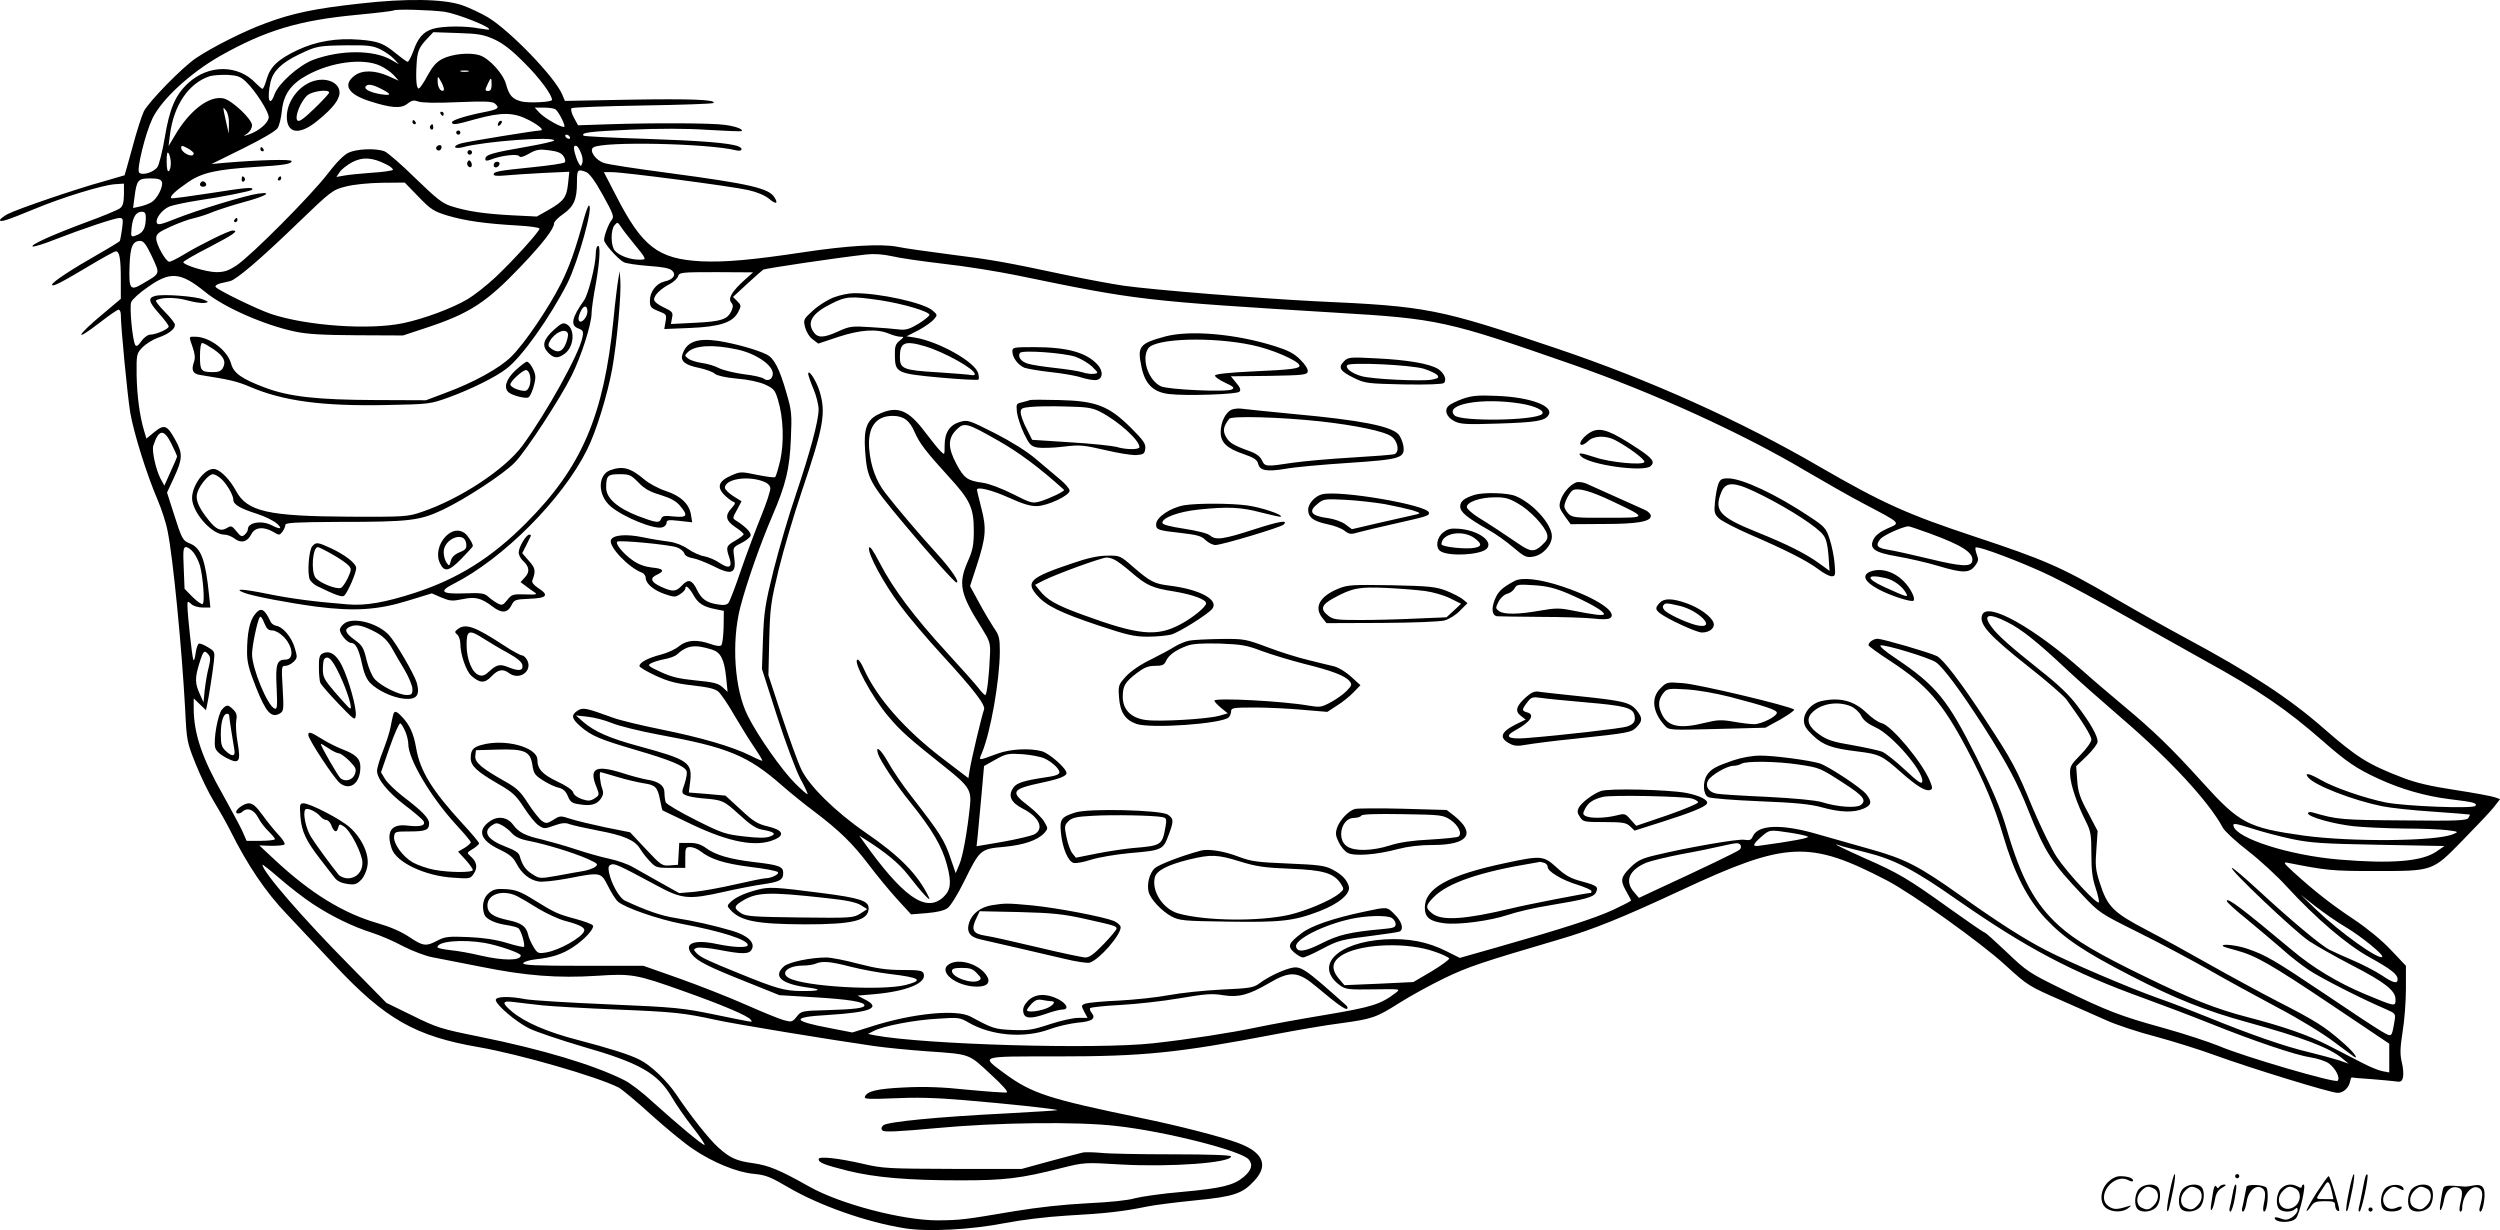<svg version="1.0" xmlns="http://www.w3.org/2000/svg"
  viewBox="0 0 1200.159 590.518"
 preserveAspectRatio="xMidYMid meet">
<g transform="translate(-1,591.647) scale(0.1,-0.1)"
fill="#000000" stroke="none">
<path d="M1735 5899 c-211 -23 -322 -46 -450 -94 -104 -38 -256 -115 -335
-168 -65 -44 -224 -207 -249 -254 -11 -23 -36 -101 -55 -173 -20 -73 -37 -133
-38 -135 -2 -1 -48 -14 -103 -30 -128 -35 -409 -131 -458 -156 -20 -11 -37
-24 -37 -29 0 -12 34 -1 165 53 134 56 324 114 385 119 l45 3 0 -52 c-1 -41
-5 -56 -20 -67 -11 -8 -83 -38 -160 -66 -167 -62 -274 -111 -258 -117 6 -2 53
12 105 33 134 52 289 104 311 104 18 0 19 -5 13 -52 -4 -28 -9 -55 -11 -59 -3
-3 -46 -30 -97 -59 -132 -75 -228 -138 -228 -150 0 -13 41 8 185 94 60 36 115
66 121 66 18 0 24 -36 24 -137 l0 -91 -77 -65 c-139 -115 -154 -150 -21 -47
42 33 82 60 87 60 6 0 11 -11 11 -24 0 -60 32 -389 45 -469 17 -99 79 -298
132 -421 19 -45 41 -112 48 -151 26 -128 68 -561 84 -855 7 -150 9 -158 50
-260 23 -58 63 -141 90 -185 27 -44 61 -105 76 -135 82 -165 171 -297 270
-400 55 -58 161 -171 235 -250 240 -256 385 -338 685 -390 198 -34 575 -143
676 -195 16 -9 86 -67 156 -131 70 -63 160 -137 199 -163 96 -65 213 -113 294
-120 56 -5 80 -15 165 -65 149 -87 375 -167 558 -196 110 -18 319 -7 482 25
78 15 198 30 300 36 183 10 270 20 380 43 39 8 144 21 234 30 185 18 227 32
285 97 66 72 39 134 -79 178 -79 30 -285 83 -470 121 -444 92 -521 117 -652
213 -116 86 -128 82 255 82 413 0 577 17 1037 105 110 21 254 46 320 54 154
21 171 27 285 99 52 33 149 86 215 118 112 54 181 77 545 184 165 48 306 105
589 237 508 237 616 242 991 47 120 -63 447 -296 565 -404 112 -102 111 -101
275 -173 74 -33 171 -76 215 -95 44 -20 149 -55 234 -77 85 -23 213 -63 286
-90 168 -61 554 -180 587 -180 28 0 54 24 60 55 2 11 5 19 8 19 3 -1 46 -5 95
-8 50 -4 102 -9 117 -11 23 -4 29 0 34 20 3 14 1 46 -6 73 -9 39 -8 67 4 145
9 53 16 146 16 207 l0 110 -72 76 c-44 47 -114 104 -178 147 -106 70 -190 136
-290 227 -45 41 -51 49 -30 45 189 -37 212 -40 415 -40 288 0 280 -3 426 146
64 65 131 136 149 158 l32 41 -25 9 c-13 5 -99 21 -190 35 -120 18 -191 35
-255 60 -164 63 -218 97 -377 236 -167 146 -352 267 -665 435 -80 43 -230 127
-335 188 -262 153 -337 185 -677 298 -323 107 -440 160 -743 335 -378 220
-815 417 -1263 568 -568 192 -620 202 -1152 226 -263 13 -788 55 -926 75 -56
8 -178 31 -270 50 -296 63 -362 75 -563 100 -108 14 -222 30 -254 37 -78 15
-242 5 -447 -26 -252 -38 -380 -49 -493 -44 -208 11 -284 69 -411 318 l-57
110 39 0 c57 0 576 -68 654 -86 41 -9 81 -26 99 -41 34 -29 47 -26 27 6 -27
44 -119 65 -508 117 -151 20 -291 41 -310 48 -41 13 -74 61 -51 75 48 30 550
19 684 -14 29 -8 38 9 11 19 -41 16 -175 27 -445 36 -161 5 -294 12 -297 15
-15 15 27 20 224 29 138 6 270 6 372 -1 86 -5 159 -8 162 -6 10 9 -28 23 -80
30 -64 9 -339 10 -555 3 l-150 -5 -20 37 c-11 20 -16 40 -11 45 4 4 158 10
341 13 183 3 336 8 340 12 16 16 -109 21 -401 16 l-312 -6 -13 31 c-35 83
-248 304 -356 370 -32 19 -87 45 -123 58 -89 31 -268 34 -495 8z m409 -39 c60
-9 225 -74 214 -85 -1 -2 -23 1 -48 5 -65 13 -176 12 -222 -2 -46 -14 -72 -43
-95 -110 -10 -26 -21 -48 -26 -48 -5 0 -29 18 -55 39 -59 49 -86 60 -176 67
-110 9 -209 -8 -298 -50 -93 -44 -131 -80 -148 -140 -7 -25 -16 -46 -20 -46
-3 0 -17 12 -31 26 -85 91 -227 92 -325 2 -62 -57 -90 -122 -113 -262 -11 -65
-27 -129 -35 -141 -17 -25 -72 -43 -88 -27 -13 13 28 183 63 258 43 92 182
220 326 302 218 123 379 171 654 197 96 9 176 19 178 21 8 8 177 3 245 -6z
m240 -133 c43 -20 84 -52 147 -116 71 -71 129 -150 129 -174 0 -11 -109 -16
-145 -8 -45 11 -61 29 -76 84 -13 49 -80 123 -126 138 -47 15 -131 7 -179 -17
-29 -15 -47 -36 -71 -79 -17 -33 -36 -61 -42 -63 -11 -4 -16 39 -11 118 3 58
11 79 49 119 l31 33 118 -4 c101 -3 125 -8 176 -31z m-549 -47 c23 -11 53 -32
66 -46 l24 -26 -35 20 c-85 50 -245 50 -377 1 -68 -26 -166 -113 -185 -165
-24 -67 -38 -23 -19 60 13 52 53 91 136 131 85 41 92 42 234 44 96 1 121 -2
156 -19z m0 -79 c22 -10 51 -30 65 -45 l24 -27 -49 22 c-66 29 -125 30 -162 3
-59 -44 -33 -90 71 -123 102 -33 151 -37 181 -13 22 17 31 19 53 11 17 -6 86
-8 189 -3 125 5 166 4 178 -6 25 -21 18 -28 -42 -40 -93 -18 -163 -40 -163
-50 0 -15 16 -13 115 15 125 34 182 33 256 -6 52 -28 74 -49 51 -49 -21 0
-341 -52 -375 -61 -21 -5 -35 -14 -32 -19 3 -5 19 -5 38 0 102 28 437 53 437
32 0 -4 -62 -18 -137 -31 -156 -27 -193 -37 -193 -57 0 -11 6 -11 28 -3 48 19
126 28 134 16 5 -8 20 -4 48 12 35 20 50 22 96 16 39 -5 58 -12 69 -28 8 -12
11 -25 6 -30 -5 -5 -73 -15 -152 -23 -167 -17 -189 -21 -189 -35 0 -7 19 -8
53 -5 28 3 110 8 181 12 l129 6 -6 -57 c-7 -66 -20 -84 -95 -127 l-55 -31
-121 6 c-131 7 -213 19 -291 44 -41 13 -71 37 -171 134 -66 65 -133 123 -148
129 -42 16 -134 12 -174 -7 -22 -11 -59 -48 -100 -102 -78 -102 -367 -393
-437 -439 -38 -25 -59 -32 -96 -32 -47 0 -159 34 -159 48 0 4 56 37 125 72
117 61 144 80 112 80 -18 0 -158 -69 -232 -114 -33 -20 -65 -36 -72 -36 -17 0
-63 82 -63 112 0 21 10 30 68 56 37 17 88 36 113 41 25 6 66 19 91 30 25 10
90 31 144 46 109 29 148 52 74 42 -59 -8 -293 -79 -398 -121 -67 -27 -85 -31
-89 -20 -8 21 25 64 60 79 18 7 79 20 137 29 115 17 251 44 259 51 14 15 -24
12 -194 -15 -104 -16 -191 -28 -193 -25 -9 8 21 36 81 77 67 46 137 61 322 73
135 8 175 14 175 28 0 10 -154 6 -320 -8 l-65 -6 152 75 c91 45 158 84 166 98
8 13 17 50 20 82 8 79 43 129 122 172 115 63 268 83 350 45z m423 -28 c-10 -2
-26 -2 -35 0 -10 3 -2 5 17 5 19 0 27 -2 18 -5z m-1067 -49 c45 -43 109 -143
109 -170 0 -26 -46 -66 -95 -83 -29 -10 -30 -10 -7 5 12 9 22 26 22 39 0 29
-96 120 -137 129 -68 15 -164 -58 -234 -179 l-30 -50 7 55 c18 142 90 248 192
281 15 4 53 7 85 6 47 -3 62 -8 88 -33z m947 -43 c-14 -5 -28 19 -27 49 0 23
1 23 19 -10 11 -21 14 -36 8 -39z m232 29 c0 -20 -5 -30 -15 -30 -18 0 -18 2
-3 35 15 32 18 32 18 -5z m-530 -20 c51 -26 51 -34 -1 -26 -50 8 -82 24 -74
37 9 14 32 11 75 -11z m-731 -169 l-1 -46 -9 40 c-21 95 -21 92 -4 71 9 -12
15 -38 14 -65z m1567 71 c13 -8 44 -66 44 -82 0 -15 -93 36 -121 66 l-22 24
44 0 c24 0 49 -4 55 -8z m69 -132 c3 -5 2 -10 -4 -10 -5 0 -13 5 -16 10 -3 6
-2 10 4 10 5 0 13 -4 16 -10z m-1805 -80 c0 -6 -5 -10 -11 -10 -20 0 -49 21
-49 36 0 13 4 13 30 -1 17 -9 30 -20 30 -25z m1860 0 c7 -16 9 -38 5 -47 -6
-17 -7 -17 -17 0 -15 27 -27 75 -21 81 9 9 20 -2 33 -34z m-1970 -47 c0 -17
-4 -35 -10 -38 -6 -4 -10 14 -10 47 0 38 3 49 10 38 5 -8 10 -29 10 -47z
m1033 -5 c21 -10 35 -22 33 -27 -3 -4 -50 -11 -104 -14 -55 -4 -114 -10 -133
-14 l-34 -6 16 24 c9 13 36 34 60 47 50 26 97 23 162 -10z m960 -37 c16 -6 43
-42 81 -111 50 -90 55 -104 43 -119 -15 -17 -37 -75 -37 -97 0 -17 66 -91 94
-106 11 -6 64 -14 118 -18 71 -5 103 -11 115 -23 21 -20 5 -43 -38 -52 -38 -9
-69 -49 -69 -91 0 -31 4 -36 41 -51 39 -15 40 -17 34 -51 l-6 -35 123 5 c144
6 206 26 232 77 15 29 15 32 -5 52 l-20 20 67 62 c37 34 72 65 78 69 11 6 346
56 496 73 36 4 78 1 120 -8 36 -9 148 -25 250 -37 102 -11 262 -37 355 -56
575 -119 601 -122 1535 -179 485 -29 525 -38 1125 -247 393 -137 821 -332
1125 -513 85 -50 211 -122 280 -158 180 -95 175 -90 112 -117 -34 -15 -58 -33
-67 -51 -24 -46 2 -65 115 -84 52 -9 141 -29 197 -46 117 -35 148 -34 175 2
16 21 17 30 8 53 -6 16 -8 31 -6 34 11 10 237 -76 366 -139 74 -36 234 -122
355 -191 121 -68 292 -164 380 -213 260 -143 394 -235 566 -386 113 -99 161
-132 265 -180 110 -51 225 -84 344 -99 115 -14 132 -18 124 -32 -10 -15 -337
-2 -430 16 -99 20 -248 71 -310 107 -58 33 -84 39 -63 13 31 -38 213 -109 355
-138 39 -8 149 -20 245 -26 96 -7 175 -13 176 -14 1 -1 -2 -8 -7 -16 -8 -13
-55 -15 -312 -12 -296 2 -318 4 -435 38 -14 4 -23 2 -23 -4 0 -17 121 -51 219
-62 47 -5 156 -10 241 -11 85 0 180 -4 210 -8 53 -7 54 -8 27 -19 -82 -35
-488 -38 -717 -7 -270 38 -308 58 -487 256 -150 166 -236 249 -383 371 -63 53
-149 126 -190 163 -236 209 -459 334 -484 270 -17 -44 30 -97 222 -249 87 -68
168 -139 182 -157 75 -103 120 -175 120 -193 0 -11 -23 -44 -52 -73 -48 -49
-52 -56 -50 -97 2 -47 33 -139 76 -224 23 -46 26 -63 26 -155 0 -78 5 -118 20
-162 11 -33 18 -64 16 -70 -6 -15 -150 139 -202 217 -25 37 -76 143 -115 234
-79 192 -98 227 -227 424 -114 175 -204 293 -234 307 -34 17 -261 83 -284 83
-20 0 -44 -17 -44 -31 0 -4 46 -38 102 -74 180 -118 251 -199 371 -425 82
-154 133 -277 173 -413 53 -181 117 -307 204 -400 89 -95 184 -159 410 -275
210 -109 362 -169 559 -223 265 -73 394 -122 456 -174 l30 -25 -45 16 c-25 8
-91 26 -148 40 -111 26 -281 85 -487 169 -71 29 -177 70 -235 90 -136 48 -431
174 -540 231 -103 53 -231 135 -405 259 -204 145 -268 178 -440 226 -82 23
-195 55 -250 71 -171 50 -285 46 -310 -10 -8 -18 -15 -21 -40 -17 -29 6 -274
-37 -428 -74 -64 -15 -86 -26 -117 -56 -49 -48 -53 -64 -24 -115 13 -23 24
-44 24 -47 0 -2 -38 -22 -85 -44 -89 -41 -248 -92 -554 -179 l-183 -52 -62 31
c-93 47 -183 64 -297 58 -231 -14 -342 -128 -216 -221 26 -19 41 -21 160 -19
132 2 132 2 107 -17 -72 -55 -114 -68 -334 -105 -121 -20 -269 -47 -330 -60
-128 -27 -329 -58 -501 -77 -278 -30 -1095 -6 -1334 38 l-34 7 27 14 c45 24
195 53 307 59 101 7 107 6 150 -19 109 -63 267 -76 386 -32 37 14 99 28 136
32 72 6 90 20 67 48 -7 9 -10 19 -6 22 4 4 68 11 144 15 75 4 203 18 284 32
123 21 157 24 209 15 74 -12 123 1 218 56 107 63 141 60 234 -18 95 -80 137
-110 144 -103 4 3 2 10 -3 15 -207 185 -220 193 -272 179 -46 -13 -107 -43
-147 -73 -27 -20 -47 -23 -180 -29 -82 -4 -197 -16 -255 -27 -58 -11 -166 -22
-240 -26 -74 -3 -145 -10 -158 -14 -22 -8 -22 -10 -7 -39 l16 -30 -46 0 c-24
0 -86 -14 -137 -31 -82 -27 -103 -30 -179 -27 -85 4 -93 7 -199 64 -69 37
-279 16 -476 -47 l-92 -29 -108 21 c-185 35 -187 53 -9 63 206 13 257 34 178
74 l-36 19 82 7 c156 14 252 54 235 99 -5 14 -21 17 -103 17 -74 0 -122 7
-211 30 -63 17 -132 30 -153 30 -75 0 -181 -22 -204 -43 -54 -49 -12 -84 120
-102 70 -9 51 -17 -38 -16 -80 1 -119 12 -300 86 -144 58 -184 77 -201 96 -16
17 -15 19 1 25 10 4 57 0 105 -9 114 -22 147 -22 159 2 18 32 -20 68 -97 90
-86 25 -177 46 -272 61 -65 10 -139 36 -240 83 -27 13 -65 81 -76 134 -5 25
-3 34 10 39 17 6 34 -1 216 -99 125 -68 155 -70 325 -32 61 14 144 30 185 36
84 12 100 21 100 55 0 31 -20 38 -140 52 -117 14 -185 34 -230 67 -25 18 -46
25 -81 25 l-48 0 -3 -53 -3 -52 -39 -3 c-37 -3 -42 0 -115 78 l-76 81 -120 24
c-66 14 -141 32 -168 41 -45 15 -49 15 -80 -5 -31 -19 -35 -19 -56 -5 -12 9
-42 47 -66 84 -36 57 -55 74 -108 104 -114 64 -149 93 -145 124 l3 27 102 3
c132 4 159 -8 169 -74 6 -41 12 -49 51 -74 25 -16 59 -32 75 -35 21 -5 34 -16
44 -40 12 -29 20 -35 58 -40 54 -9 82 0 102 29 11 18 12 30 4 50 -9 26 -14 76
-7 76 2 0 39 -11 83 -24 43 -13 100 -26 126 -30 55 -8 65 -19 77 -80 5 -26 10
-48 12 -50 2 -1 67 -32 144 -69 178 -84 305 -108 391 -72 54 22 43 47 -29 64
-50 12 -70 24 -131 81 l-73 67 -88 8 -88 7 6 49 c12 96 -6 108 -248 174 -140
38 -210 69 -265 116 l-35 31 55 -6 c30 -3 82 -16 116 -30 33 -14 134 -39 225
-56 334 -61 429 -100 594 -245 39 -34 108 -90 155 -125 120 -91 183 -152 261
-255 37 -49 98 -123 135 -164 l68 -74 75 6 c49 4 83 12 100 24 15 11 49 66 81
131 74 150 77 153 189 163 97 9 163 32 195 67 18 21 18 22 -1 54 -10 18 -45
52 -76 76 -89 68 -82 80 68 112 81 17 115 31 115 45 0 23 -81 94 -118 105 -59
16 -152 11 -212 -11 -98 -36 -92 -36 -76 3 42 100 85 347 86 486 0 64 -3 79
-29 115 -15 23 -48 78 -71 121 l-43 79 32 98 c44 135 48 178 22 277 -11 45
-21 84 -21 87 0 17 72 -1 152 -37 68 -31 105 -42 137 -41 53 2 156 51 156 74
0 9 -21 34 -47 55 -26 22 -77 65 -115 97 -42 36 -117 83 -197 124 -125 63
-130 65 -168 54 -49 -15 -73 -51 -73 -113 0 -47 0 -47 -20 -27 -11 10 -42 50
-70 86 -83 112 -135 133 -223 93 -60 -27 -76 -69 -69 -175 10 -137 18 -151
190 -357 118 -141 240 -278 249 -278 17 0 -24 61 -89 133 -80 87 -204 233
-252 296 -45 57 -71 130 -78 211 -9 104 31 160 112 160 53 0 82 -22 106 -78
23 -53 56 -96 162 -212 104 -113 122 -151 122 -260 0 -71 -5 -95 -29 -149 -47
-108 -37 -155 68 -321 36 -58 41 -71 39 -120 -4 -104 -15 -200 -23 -200 -4 0
-19 15 -33 34 -14 18 -83 96 -153 172 -155 169 -257 305 -320 427 -33 63 -49
86 -52 73 -6 -29 70 -170 151 -278 39 -53 129 -159 199 -235 153 -167 211
-242 202 -263 -9 -22 -63 -248 -69 -292 l-6 -37 -122 93 c-184 140 -318 293
-381 434 -10 23 -23 42 -28 42 -29 0 69 -182 147 -273 60 -71 97 -104 277
-247 108 -86 122 -107 115 -178 -13 -127 -35 -249 -52 -287 l-17 -40 -23 67
c-31 93 -51 123 -192 305 -40 51 -88 122 -108 158 -36 64 -63 87 -50 43 10
-32 88 -151 155 -233 104 -129 153 -212 176 -300 23 -85 19 -122 -18 -156 -84
-76 -193 1 -388 275 l-15 21 30 -19 c95 -60 161 -114 203 -168 69 -89 117
-140 101 -108 -53 109 -138 196 -304 310 -144 99 -273 226 -309 305 -16 33
-57 148 -93 255 l-64 195 4 170 c4 157 8 183 46 340 23 94 73 262 111 375 104
308 116 374 85 477 -15 50 -54 111 -55 85 0 -7 11 -39 25 -72 14 -33 25 -77
25 -99 0 -54 -40 -203 -110 -411 -33 -96 -80 -258 -106 -360 -41 -165 -46
-200 -51 -330 l-5 -145 72 -225 c40 -125 90 -258 111 -299 22 -40 38 -75 36
-77 -2 -2 -29 21 -60 52 -63 63 -178 226 -227 324 -64 127 -79 353 -36 521 31
119 96 304 154 439 65 151 83 225 89 371 5 116 4 133 -21 218 -33 116 -59 167
-94 185 -45 23 -152 53 -234 66 -102 15 -153 -5 -172 -66 -10 -32 15 -51 82
-64 31 -7 65 -19 74 -28 12 -9 50 -18 105 -23 54 -4 107 -16 135 -28 43 -20
49 -27 63 -74 26 -85 30 -203 11 -290 -10 -42 -21 -79 -25 -81 -4 -3 -43 2
-87 11 -77 16 -80 16 -125 -4 -59 -26 -69 -55 -31 -93 15 -15 34 -29 42 -32
12 -4 11 -10 -7 -30 -34 -36 -29 -61 17 -92 22 -14 40 -30 40 -34 0 -5 -18
-18 -40 -31 -43 -24 -46 -31 -29 -80 17 -48 0 -58 -46 -27 -20 14 -53 28 -74
32 -20 3 -55 19 -78 35 -26 18 -60 31 -90 35 -26 3 -83 12 -125 21 -82 17
-145 12 -155 -13 -12 -31 86 -134 150 -157 9 -4 17 -15 17 -25 0 -27 39 -60
93 -78 44 -15 49 -15 72 0 14 9 25 21 25 26 0 21 17 8 38 -28 23 -42 47 -58
107 -70 l40 -8 -1 -78 c-1 -43 -6 -82 -11 -87 -6 -6 -25 -4 -52 6 -66 23 -114
19 -150 -10 -16 -14 -56 -33 -88 -41 -62 -16 -103 -38 -103 -55 0 -6 35 -26
77 -46 61 -28 99 -38 179 -47 76 -9 108 -16 124 -31 12 -11 47 -62 77 -115 31
-52 73 -121 95 -152 21 -31 38 -59 38 -63 0 -3 -26 8 -57 24 -86 43 -237 87
-430 126 -94 19 -198 44 -230 56 -132 48 -144 50 -170 34 -32 -21 -29 -38 12
-74 53 -47 95 -64 268 -115 165 -48 234 -77 243 -101 4 -8 -1 -35 -9 -60 -15
-42 -15 -46 3 -55 11 -6 47 -13 82 -16 98 -8 102 -10 177 -78 51 -47 80 -67
108 -72 61 -11 73 -21 40 -33 -20 -8 -56 -8 -124 0 -89 10 -106 15 -233 79
-76 38 -140 76 -144 85 -3 9 -6 30 -6 46 0 34 -26 54 -85 63 -22 4 -77 18
-122 33 -126 39 -157 20 -118 -72 13 -34 13 -36 -10 -51 -20 -13 -30 -14 -61
-4 -21 7 -39 20 -42 32 -3 12 -32 32 -77 53 -71 34 -95 60 -95 104 0 61 -158
103 -269 71 -40 -11 -51 -24 -51 -63 0 -37 29 -64 129 -122 73 -42 88 -56 127
-116 24 -37 55 -76 70 -85 25 -17 29 -17 74 -1 36 13 55 15 74 7 14 -5 76 -19
138 -31 123 -23 176 -46 201 -87 9 -15 29 -42 46 -59 28 -31 34 -33 100 -33
l71 0 0 50 c0 46 2 50 24 50 13 0 35 -9 49 -20 50 -39 114 -59 237 -75 68 -8
128 -19 134 -25 10 -10 -31 -30 -61 -30 -8 0 -72 -13 -142 -29 -69 -16 -158
-32 -198 -36 l-72 -6 -88 49 c-48 27 -108 61 -133 75 -25 15 -77 33 -115 41
-39 8 -112 29 -163 46 -51 17 -123 37 -159 46 -83 19 -112 34 -141 73 -26 35
-72 42 -110 15 -62 -43 -47 -91 45 -135 50 -24 67 -38 83 -69 24 -46 61 -77
104 -85 18 -4 80 3 140 14 161 31 160 32 195 -36 16 -32 37 -66 48 -75 32 -29
194 -85 308 -107 187 -35 315 -76 315 -101 0 -15 -69 -12 -150 5 -109 23 -159
2 -119 -49 26 -34 78 -60 269 -136 l152 -61 167 -10 c166 -10 241 -22 241 -39
0 -13 -47 -19 -184 -23 -116 -3 -120 -4 -141 -31 -21 -26 -24 -27 -62 -17 -22
6 -105 40 -184 75 -79 35 -222 91 -317 125 l-173 61 -290 0 c-228 0 -290 3
-287 13 3 6 29 15 59 18 81 9 130 25 182 60 52 34 100 86 94 102 -2 6 -39 20
-83 32 -89 24 -99 29 -203 93 -59 37 -85 47 -130 50 -46 3 -61 0 -83 -18 -28
-22 -37 -65 -22 -105 9 -21 50 -41 104 -49 25 -4 51 -10 58 -15 13 -8 35 -81
27 -90 -3 -2 -40 6 -82 19 -53 16 -113 25 -185 28 -95 4 -112 2 -148 -17 -55
-29 -69 -27 -136 18 -37 25 -93 49 -149 65 -167 48 -322 143 -495 304 l-75 70
57 -2 c31 0 60 2 64 7 4 4 -8 24 -28 45 -19 20 -54 63 -77 95 -31 43 -48 57
-66 57 -29 0 -77 -41 -56 -48 7 -2 18 1 24 7 23 23 56 12 76 -27 10 -20 33
-50 50 -66 17 -17 31 -33 31 -38 0 -4 -31 -8 -68 -8 l-68 0 -21 48 c-12 26
-54 103 -92 172 -101 177 -140 294 -141 414 l0 50 29 -28 30 -29 5 24 c8 35
27 157 33 211 5 45 4 48 -28 67 -19 12 -38 19 -44 18 -5 -2 -13 -23 -16 -48
-3 -24 -8 -37 -11 -29 -6 16 -28 217 -28 259 0 23 1 23 18 8 10 -10 35 -17 55
-17 l37 0 -6 58 c-17 169 -38 226 -89 248 -39 16 -40 18 -83 152 l-30 94 34
73 c41 89 42 115 6 179 -39 72 -53 77 -100 39 l-39 -32 -11 37 c-22 74 -34
169 -36 269 -1 99 0 102 28 132 16 16 49 37 74 46 50 17 82 41 82 62 0 8 -22
36 -49 63 -27 27 -46 52 -42 54 25 16 93 16 148 1 33 -9 71 -15 84 -13 23 4
23 5 -6 17 -35 15 -191 27 -229 17 -37 -9 -33 -28 19 -86 25 -28 45 -55 45
-61 0 -12 -61 -39 -89 -39 -11 0 -30 -14 -42 -31 -16 -23 -24 -28 -30 -18 -13
25 -28 181 -19 205 5 13 41 46 81 73 107 76 157 71 274 -24 90 -74 284 -159
430 -190 60 -13 135 -17 300 -18 l220 -1 115 38 c205 68 286 121 449 292 106
111 161 182 161 208 0 8 20 29 44 45 51 36 66 70 66 152 0 61 3 65 43 50z
m-2036 -47 c8 -22 -21 -80 -49 -98 -13 -8 -38 -17 -56 -21 l-33 -7 7 54 c10
80 17 88 75 88 36 0 51 -4 56 -16z m1232 -72 c60 -62 73 -70 141 -91 86 -25
178 -38 333 -47 59 -3 107 -10 107 -15 0 -14 -129 -156 -212 -234 -41 -38
-100 -85 -132 -104 -74 -44 -210 -95 -311 -116 -161 -34 -464 -13 -636 45 -69
24 -254 114 -264 129 -3 6 7 13 22 17 15 3 37 8 48 11 32 9 144 104 323 277
164 158 169 161 232 177 38 10 110 17 174 18 l109 1 66 -68z m-1309 -99 c0
-47 -11 -70 -36 -82 -36 -16 -37 -15 -32 34 6 51 22 75 49 75 14 0 19 -7 19
-27z m2335 -116 c74 -91 72 -87 31 -87 -43 0 -95 20 -115 44 -19 23 -20 98 -1
121 14 16 15 16 30 -6 8 -13 33 -45 55 -72z m-2305 -73 c39 -86 42 -78 -48
-131 -57 -34 -64 -24 -60 88 3 92 15 119 52 119 16 -1 28 -17 56 -76z m2844
-112 c-59 -53 -80 -88 -64 -107 10 -12 10 -21 2 -40 -19 -42 -49 -52 -174 -58
l-117 -6 5 29 c6 26 3 31 -40 51 -28 13 -46 28 -46 38 0 21 33 52 77 75 17 9
34 25 38 36 6 19 15 20 183 20 l177 -1 -41 -37z m-36 -333 c90 -19 172 -75
172 -116 0 -27 -24 -40 -44 -24 -7 6 -50 16 -95 21 -45 6 -98 19 -119 29 -20
11 -58 22 -83 25 -26 4 -55 13 -65 21 -18 13 -18 15 -3 30 33 34 121 39 237
14z m1256 -439 c100 -57 198 -130 314 -235 6 -6 -70 -42 -113 -55 -39 -11 -44
-10 -133 35 -54 27 -114 50 -145 54 -73 10 -89 22 -125 89 -42 78 -42 123 -2
164 39 39 49 36 204 -52z m-3971 -14 c15 -30 27 -57 27 -61 0 -3 -14 -36 -31
-73 l-30 -67 -19 35 c-22 43 -42 133 -34 157 26 80 51 82 87 9z m2837 -179
c23 -8 36 -19 38 -33 2 -11 -18 -71 -43 -133 -25 -62 -69 -178 -97 -259 -27
-81 -55 -153 -61 -160 -8 -10 -23 -12 -52 -7 -53 8 -78 26 -99 70 -23 48 -42
54 -72 21 -29 -31 -45 -32 -101 -6 -49 22 -55 42 -18 58 38 18 30 29 -26 34
-34 4 -64 15 -91 34 -46 32 -85 80 -75 90 9 9 248 -14 286 -27 17 -6 33 -19
36 -29 3 -11 19 -20 40 -23 19 -3 62 -20 95 -36 95 -49 117 -39 104 45 -6 42
-5 43 34 63 22 11 42 27 45 35 6 14 -23 44 -69 73 -18 11 -18 12 4 52 l22 41
-40 25 c-22 14 -40 32 -40 40 0 40 102 59 180 32z m5603 -251 c156 -57 213
-93 205 -133 -5 -29 -51 -27 -207 11 -80 19 -168 39 -195 43 -56 9 -64 20 -39
52 15 18 106 59 135 61 4 0 49 -15 101 -34z m-8334 -92 c12 -15 25 -43 31 -63
15 -57 24 -177 13 -184 -5 -3 -27 12 -49 34 l-38 39 -4 100 c-4 85 -2 100 11
100 9 0 25 -12 36 -26z m8707 -334 c67 -33 146 -96 284 -226 52 -49 172 -155
266 -236 232 -199 418 -400 485 -525 9 -17 63 -67 120 -111 57 -44 142 -122
188 -173 140 -152 288 -279 398 -339 104 -58 133 -81 133 -105 0 -23 -21 -18
-77 20 -29 19 -90 51 -135 70 -46 20 -98 43 -115 52 -39 19 -186 142 -343 287
-63 58 -119 106 -125 106 -20 -1 304 -308 371 -352 38 -25 129 -76 202 -114
161 -83 212 -123 212 -165 0 -36 2 -37 -151 27 -128 54 -246 125 -348 211
-238 199 -311 254 -311 234 0 -6 44 -46 98 -89 53 -44 128 -107 167 -141 38
-35 97 -80 130 -102 55 -37 251 -137 368 -187 48 -21 48 -22 42 -59 -14 -79
-11 -77 -63 -47 -26 15 -149 96 -273 180 -240 161 -281 185 -368 215 -50 18
-132 27 -119 13 3 -3 32 -12 64 -20 92 -25 162 -64 457 -262 l277 -186 0 -69
0 -69 -32 6 c-18 3 -62 21 -98 40 -36 18 -108 56 -161 83 -97 50 -211 90 -391
137 -147 38 -274 88 -486 192 -232 112 -342 178 -417 246 -117 106 -182 227
-252 466 -28 95 -64 180 -144 342 -140 280 -193 345 -394 480 -44 29 -74 55
-67 58 19 6 234 -59 266 -81 36 -26 118 -136 231 -312 110 -173 162 -270 214
-403 79 -197 109 -245 259 -403 79 -84 85 -88 264 -177 101 -50 253 -131 338
-179 85 -49 235 -131 333 -183 103 -54 219 -125 274 -167 54 -40 98 -73 100
-73 12 0 -17 35 -65 76 -82 72 -128 101 -302 190 -85 44 -231 123 -325 176
-93 53 -233 130 -310 170 -160 84 -188 111 -225 227 -20 62 -22 84 -16 160 l6
88 -46 88 c-39 72 -48 99 -52 155 l-5 68 52 50 c28 27 51 58 51 68 0 28 -34
88 -98 173 -39 52 -93 103 -177 169 -144 115 -202 166 -232 206 -48 62 -19 73
73 26z m-6218 -132 c42 -13 59 -47 68 -134 l7 -69 -25 23 c-20 18 -43 24 -128
32 -81 8 -118 17 -169 41 -59 27 -64 32 -46 41 10 6 39 15 64 20 24 4 52 14
60 22 50 45 86 50 169 24z m-2417 -24 c10 -12 10 -24 1 -61 -7 -25 -15 -73
-19 -107 l-6 -61 -18 40 c-23 51 -24 76 -2 147 19 62 24 66 44 42z m4012 -498
c17 -7 43 -25 57 -40 29 -32 21 -41 -49 -51 -107 -16 -142 -27 -157 -51 -26
-38 -11 -70 45 -99 82 -41 106 -100 54 -125 -16 -7 -84 -23 -151 -35 l-124
-21 5 45 c2 25 10 112 18 193 l13 147 55 31 c52 29 61 30 129 26 39 -3 87 -12
105 -20z m-2556 -359 c15 -17 39 -29 80 -37 83 -16 216 -57 282 -86 52 -24 55
-26 37 -40 -11 -7 -36 -16 -55 -19 -20 -3 -75 -13 -123 -22 -85 -15 -88 -15
-121 6 -33 20 -50 44 -62 88 -4 15 -23 28 -63 43 -91 34 -117 72 -71 104 19
13 26 13 48 1 14 -7 36 -24 48 -38z m8544 -28 c90 -19 146 -23 419 -28 l315
-6 -41 -28 c-69 -46 -214 -58 -464 -37 -240 20 -496 102 -508 162 -3 14 10 12
86 -12 49 -16 136 -39 193 -51z m-2408 30 c40 -6 78 -14 86 -19 11 -6 -80 -23
-236 -44 -32 -4 -29 7 12 43 40 35 40 35 138 20z m-237 -60 c3 -6 2 -15 -4
-21 -9 -9 -177 -90 -416 -200 l-68 -32 -24 28 c-46 53 -23 106 59 141 20 8 97
27 169 41 73 13 160 31 193 39 76 17 82 17 91 4z m600 -34 c137 -34 231 -82
439 -228 336 -234 557 -350 895 -472 85 -31 228 -85 318 -121 214 -86 413
-153 486 -164 33 -5 71 -18 85 -28 33 -24 57 -70 43 -84 -12 -12 -451 116
-572 168 -47 19 -165 58 -262 85 -210 58 -269 81 -488 187 -157 77 -170 85
-265 176 -55 52 -103 96 -108 96 -4 0 -78 51 -165 113 -203 146 -250 173 -407
242 -114 51 -172 80 -124 63 9 -4 65 -18 125 -33z m-7456 -247 c91 -60 191
-109 285 -139 38 -12 106 -41 150 -65 45 -23 108 -47 141 -53 32 -6 138 -27
235 -46 212 -43 367 -55 554 -43 168 11 188 8 420 -75 183 -65 308 -118 319
-136 9 -14 27 -16 -169 24 -160 33 -190 36 -515 50 -190 8 -369 19 -399 25
-78 15 -141 13 -141 -4 0 -22 94 -103 159 -136 34 -17 148 -55 252 -86 280
-80 366 -129 435 -246 19 -33 64 -98 100 -144 36 -46 61 -84 56 -84 -11 0
-127 97 -247 205 -49 46 -112 94 -140 107 -146 73 -393 147 -695 208 -183 37
-203 43 -320 101 l-125 61 -175 178 c-223 225 -420 452 -420 485 0 3 37 -26
83 -66 45 -39 116 -94 157 -121z m983 36 c18 -9 64 -36 102 -60 39 -23 96 -50
127 -58 72 -19 99 -33 92 -50 -12 -31 -120 -92 -183 -102 -37 -6 -41 -4 -60
27 -11 18 -23 45 -26 60 -9 38 -32 55 -95 68 -74 16 -100 34 -100 71 0 55 75
78 143 44z m8779 -149 c74 -44 183 -133 174 -142 -16 -16 -201 116 -316 226
l-75 72 70 -55 c39 -30 104 -76 147 -101z m-8936 -75 c68 -12 174 -49 174 -60
0 -26 -83 -26 -192 -1 -46 11 -111 23 -145 26 -35 4 -63 10 -63 14 0 29 119
39 226 21z m4558 -41 c39 -13 71 -28 73 -34 1 -5 -37 -33 -85 -62 l-87 -51
-166 -8 -165 -7 -27 32 c-41 49 -32 87 26 118 95 50 305 56 431 12z m-2802
-73 c51 -13 136 -29 188 -35 149 -18 166 -30 78 -53 -116 -29 -484 -8 -560 33
-44 24 -7 59 64 60 24 0 52 4 63 9 33 14 70 11 167 -14z m-1477 -186 c50 -5
209 -14 355 -20 275 -11 322 -16 478 -50 90 -20 549 -95 757 -125 55 -8 168
-19 250 -25 217 -15 203 -11 309 -109 60 -55 88 -87 79 -89 -8 -2 -92 4 -187
13 -122 13 -209 16 -305 11 -131 -6 -180 -18 -189 -45 -4 -11 19 -12 139 -7
102 5 202 3 339 -9 204 -17 440 -42 446 -48 2 -1 -103 -8 -234 -15 -344 -17
-584 -41 -602 -58 -10 -10 -11 -17 -3 -25 8 -8 76 -5 260 12 289 27 676 32
863 10 234 -26 596 -118 634 -160 22 -25 15 -52 -24 -85 -48 -40 -106 -54
-292 -71 -97 -8 -200 -23 -230 -31 -32 -10 -121 -19 -228 -24 -115 -6 -235
-19 -350 -38 -242 -41 -259 -43 -368 -44 -170 0 -468 78 -617 162 -144 81
-194 101 -267 112 -83 11 -113 25 -170 76 -43 38 -137 157 -202 255 -44 65
-122 140 -175 166 -49 25 -141 54 -301 96 -143 37 -251 84 -312 135 -51 43
-49 54 10 46 26 -3 88 -11 137 -16z M1525 5530 c-72 -16 -135 -93 -138 -168
-3 -89 61 -98 151 -22 71 58 102 99 102 132 0 45 -55 72 -115 58z m65 -58 c0
-5 -32 -39 -71 -77 -51 -49 -73 -65 -81 -57 -16 16 17 96 49 122 26 20 103 29
103 12z M2125 5370 c3 -5 8 -10 11 -10 2 0 4 5 4 10 0 6 -5 10 -11 10 -5 0 -7
-4 -4 -10z M1990 5330 c0 -5 5 -10 11 -10 5 0 7 5 4 10 -3 6 -8 10 -11 10 -2
0 -4 -4 -4 -10z M2407 5333 c-4 -3 -7 -11 -7 -17 0 -6 5 -5 12 2 6 6 9 14 7
17 -3 3 -9 2 -12 -2z M2075 5311 c-3 -5 -1 -12 5 -16 5 -3 10 1 10 9 0 18 -6
21 -15 7z M2200 5280 c0 -5 5 -10 10 -10 6 0 10 5 10 10 0 6 -4 10 -10 10 -5
0 -10 -4 -10 -10z M2105 5211 c-6 -11 9 -23 19 -14 9 9 7 23 -3 23 -6 0 -12
-4 -16 -9z M1260 5200 c0 -5 5 -10 11 -10 5 0 7 5 4 10 -3 6 -8 10 -11 10 -2
0 -4 -4 -4 -10z M2256 5191 c-4 -5 -2 -12 3 -15 5 -4 12 -2 15 3 4 5 2 12 -3
15 -5 4 -12 2 -15 -3z M2255 5140 c-4 -6 -3 -16 3 -22 13 -13 23 4 13 21 -7
10 -10 10 -16 1z M2380 5124 c0 -17 22 -14 28 4 2 7 -3 12 -12 12 -9 0 -16 -7
-16 -16z M1170 5054 c0 -8 5 -12 10 -9 6 4 8 11 5 16 -9 14 -15 11 -15 -7z
M1345 5060 c-3 -5 -1 -10 4 -10 6 0 11 5 11 10 0 6 -2 10 -4 10 -3 0 -8 -4
-11 -10z M976 5043 c-11 -11 -6 -23 9 -23 8 0 15 4 15 9 0 13 -16 22 -24 14z
M1135 4860 c-3 -5 -1 -10 4 -10 6 0 11 5 11 10 0 6 -2 10 -4 10 -3 0 -8 -4
-11 -10z M2815 4873 c-43 -158 -71 -235 -112 -318 -59 -117 -174 -287 -238
-350 -56 -56 -181 -125 -320 -176 l-90 -34 -245 1 c-275 1 -412 16 -526 59
-113 42 -152 70 -164 114 -17 65 -103 130 -172 131 -33 0 -32 4 -13 -51 11
-32 13 -51 6 -71 -14 -39 -5 -57 32 -62 140 -22 174 -30 236 -56 160 -69 349
-94 653 -88 211 4 214 5 303 37 107 39 226 98 277 138 74 56 209 247 292 410
52 105 127 373 103 373 -3 0 -13 -26 -22 -57z m-1780 -633 c49 -33 62 -59 45
-90 -7 -14 -21 -20 -45 -20 -60 0 -65 6 -65 76 0 39 4 64 11 64 6 0 30 -14 54
-30z M2878 4734 c-5 -4 -8 -21 -8 -38 -1 -54 -36 -193 -56 -221 -59 -83 -67
-121 -28 -135 23 -9 26 -14 20 -43 -14 -77 -174 -365 -288 -520 -85 -115 -300
-256 -483 -318 -67 -23 -80 -24 -345 -23 -393 2 -493 24 -547 124 -29 53 -69
95 -99 104 -48 14 -121 -86 -111 -151 12 -71 98 -163 154 -163 14 0 36 -9 49
-19 31 -24 61 -17 80 20 17 35 59 39 106 12 28 -17 30 -17 44 1 8 11 14 26 14
33 0 10 51 13 253 14 346 0 391 6 502 58 106 50 295 173 347 228 54 55 219
309 272 416 48 97 96 248 96 301 0 17 9 82 21 144 19 108 23 193 7 176z m-48
-313 c0 -26 -27 -58 -39 -46 -6 7 -5 21 5 43 14 34 34 36 34 3z m-1763 -799
c27 -21 63 -81 63 -104 0 -23 31 -42 113 -68 38 -12 80 -33 95 -46 31 -27 18
-31 -24 -9 -48 25 -114 13 -114 -19 0 -8 -7 -19 -16 -27 -13 -11 -19 -8 -39
17 -21 26 -26 28 -45 16 -29 -18 -52 -8 -88 37 -53 66 -67 104 -52 140 15 37
54 81 72 81 7 0 23 -8 35 -18z M2978 4575 c-4 -22 -15 -109 -23 -193 -46 -462
-153 -710 -420 -977 -166 -167 -327 -267 -532 -334 -145 -47 -237 -63 -323
-56 -161 13 -270 27 -388 51 -119 24 -165 26 -108 4 43 -16 211 -48 346 -66
179 -23 295 -16 439 29 l114 35 46 -20 c41 -17 52 -18 101 -8 62 13 90 6 144
-35 44 -34 72 -32 91 5 14 28 19 29 87 32 83 3 95 17 44 50 -21 13 -34 29 -31
36 18 48 16 60 -16 96 l-32 37 19 37 c10 20 20 40 22 45 2 4 -1 7 -7 7 -15 0
-51 -60 -51 -86 0 -11 9 -29 20 -39 31 -28 35 -54 10 -80 l-21 -23 24 -18 c14
-11 33 -24 43 -31 16 -10 8 -12 -44 -10 -59 2 -66 0 -87 -27 -20 -25 -25 -27
-46 -16 -13 7 -34 21 -45 32 -19 17 -34 19 -114 16 -111 -4 -125 9 -52 46 237
120 521 405 639 641 44 86 99 265 122 391 23 128 44 360 39 424 l-3 45 -7 -40z
M4013 4489 c-29 -11 -74 -39 -100 -63 -46 -42 -47 -44 -38 -81 6 -22 21 -47
37 -58 l26 -20 96 32 c107 35 185 40 243 16 19 -8 44 -15 55 -15 19 0 19 -1
-3 -19 -20 -16 -24 -28 -23 -71 1 -83 9 -87 217 -106 98 -9 181 -13 184 -10 3
3 3 16 -1 30 -13 54 -189 153 -304 172 l-40 6 57 29 c31 17 64 40 74 52 18 21
18 22 -6 43 -43 37 -255 84 -377 83 -25 0 -68 -9 -97 -20z m223 -14 c111 -17
235 -54 236 -70 0 -5 -24 -25 -53 -43 -44 -26 -61 -31 -94 -27 -22 3 -83 8
-137 11 -89 6 -100 4 -153 -20 -70 -32 -99 -33 -119 -4 -34 48 -7 91 86 137
70 35 91 37 234 16z m215 -221 c93 -28 239 -109 239 -134 0 -4 -8 -6 -17 -4
-10 2 -81 8 -158 13 -169 10 -185 16 -185 74 0 70 23 80 121 51z M2670 4334
c-52 -47 -60 -77 -29 -110 28 -29 48 -30 82 -4 44 35 48 118 7 140 -16 9 -27
4 -60 -26z m66 -18 c3 -7 -2 -30 -10 -50 -16 -39 -39 -46 -70 -23 -15 11 -16
17 -7 35 23 42 76 66 87 38z M5603 4301 c-124 -34 -134 -47 -113 -147 17 -81
56 -120 131 -129 80 -10 326 -2 339 11 8 8 4 20 -15 42 l-26 32 183 2 c166 3
183 5 186 21 2 10 -12 34 -35 56 -29 30 -58 45 -121 65 -189 60 -410 79 -529
47z m417 -41 c93 -19 221 -74 228 -97 4 -16 -31 -21 -232 -30 -105 -5 -171
-12 -173 -19 -2 -6 19 -21 47 -34 42 -20 48 -25 34 -33 -25 -14 -308 -1 -341
15 -61 29 -95 134 -60 183 35 47 302 56 497 15z M4870 4230 c0 -30 27 -66 58
-79 15 -5 72 -15 127 -21 55 -6 121 -17 147 -26 26 -8 58 -14 70 -12 33 4 36
43 6 75 -54 58 -146 83 -303 83 -99 0 -105 -1 -105 -20z m302 -26 c26 -9 62
-30 80 -47 32 -31 32 -32 10 -35 -12 -2 -37 1 -55 7 -17 6 -77 15 -132 21 -55
6 -114 15 -132 21 -32 10 -48 33 -37 51 9 15 207 1 266 -18z M6462 4182 c-30
-30 -19 -47 46 -79 55 -27 64 -28 240 -32 116 -2 188 1 194 7 15 15 1 48 -28
67 -39 25 -146 44 -295 51 -130 7 -137 6 -157 -14z m384 -36 c29 -9 57 -23 64
-30 9 -12 5 -16 -26 -22 -50 -9 -289 2 -339 17 -45 13 -77 37 -68 52 9 16 308
2 369 -17z M2485 4139 c-46 -43 -59 -85 -32 -107 18 -15 83 -31 94 -23 13 8
33 68 33 98 0 26 -27 73 -41 73 -5 0 -30 -19 -54 -41z m68 -20 c10 -36 -3 -79
-24 -79 -28 0 -69 18 -69 31 0 15 59 69 75 69 7 0 15 -10 18 -21z M7032 4002
c-30 -11 -61 -26 -69 -35 -21 -21 -8 -54 30 -73 27 -14 57 -16 207 -11 187 6
227 13 244 41 27 43 -87 86 -249 92 -91 4 -119 1 -163 -14z m278 -23 c70 -11
118 -35 103 -50 -32 -32 -389 -37 -420 -7 -53 54 131 87 317 57z M4955 3996
c-5 -2 -23 -7 -39 -11 -27 -6 -28 -8 -24 -48 3 -23 18 -69 34 -102 25 -52 33
-61 64 -67 19 -3 75 -2 123 4 82 10 97 8 202 -16 63 -15 131 -26 152 -24 33 3
38 6 41 31 3 23 -9 40 -70 101 -105 104 -167 128 -343 132 -71 2 -134 2 -140
0z m336 -56 c86 -44 189 -136 189 -170 0 -13 -65 -13 -110 1 -19 5 -118 16
-220 22 l-185 12 -27 54 c-16 30 -28 65 -28 77 0 20 6 23 48 27 26 3 101 4
168 2 102 -2 127 -6 165 -25z M5923 3950 c-29 -12 -53 -60 -53 -108 0 -50 29
-78 112 -106 49 -17 63 -27 68 -46 8 -33 41 -39 132 -24 42 8 176 20 298 28
256 17 276 23 267 83 -4 20 -14 44 -23 54 -36 40 -185 69 -504 98 -118 11
-228 23 -245 25 -16 3 -40 1 -52 -4z m422 -56 c172 -19 312 -48 345 -73 32
-23 40 -77 13 -85 -10 -3 -101 -10 -203 -16 -102 -6 -230 -17 -284 -25 -131
-20 -133 -19 -148 12 -9 19 -28 33 -63 45 -77 28 -95 40 -111 70 -15 28 -10
49 17 84 12 15 246 8 434 -12z M7654 3846 c-35 -16 -71 -59 -53 -65 6 -2 21 6
33 18 27 26 84 28 129 5 65 -34 147 -95 141 -106 -10 -16 -167 -1 -236 23 -71
23 -88 25 -67 4 40 -40 296 -76 332 -47 24 20 11 38 -62 86 -126 83 -173 101
-217 82z M2939 3659 c-61 -23 -60 -121 3 -174 62 -52 210 -112 248 -100 11 3
20 13 20 22 0 13 9 15 61 9 l62 -7 -6 37 c-9 52 -49 90 -122 114 -34 11 -80
36 -101 54 -68 57 -104 67 -165 45z m136 -59 c30 -31 56 -45 107 -60 47 -15
74 -29 92 -51 41 -48 35 -58 -29 -52 -45 5 -56 3 -61 -11 -9 -22 -23 -20 -113
14 -97 38 -151 85 -151 135 0 58 7 65 64 65 47 0 55 -3 91 -40z M8259 3593
c-6 -16 -13 -54 -16 -85 -5 -52 -3 -59 20 -81 15 -13 82 -48 149 -77 174 -75
275 -127 327 -166 24 -19 53 -34 64 -34 18 0 19 5 14 63 -3 35 -14 87 -24 117
-17 51 -24 59 -97 107 -159 106 -323 183 -390 183 -31 0 -38 -5 -47 -27z m218
-58 c130 -66 259 -150 286 -187 14 -18 21 -48 25 -99 l5 -73 -51 37 c-66 47
-149 89 -295 148 -184 74 -210 104 -173 194 23 54 68 49 203 -20z M7575 3600
c-30 -12 -64 -53 -74 -88 -8 -27 -5 -37 20 -72 l29 -40 158 1 c161 0 227 11
227 39 0 8 -11 20 -25 27 -24 11 -222 100 -285 128 -18 7 -38 10 -50 5z m171
-88 c175 -83 175 -81 -18 -81 -155 -1 -170 1 -188 19 -11 11 -20 27 -20 35 0
22 27 72 42 79 27 11 84 -5 184 -52z M6355 3543 c-33 -9 -65 -45 -65 -73 0
-37 25 -56 92 -70 31 -6 68 -20 82 -31 22 -17 31 -19 63 -9 21 6 97 24 168 40
172 39 175 40 175 55 0 36 -434 111 -515 88z m305 -47 c47 -9 105 -22 130 -29
40 -13 42 -15 20 -20 -14 -3 -89 -20 -168 -38 l-142 -33 -31 23 c-17 13 -54
26 -83 30 -84 11 -98 32 -48 71 25 21 34 22 132 17 58 -3 143 -13 190 -21z
M7089 3541 c-50 -16 -69 -31 -69 -56 0 -27 33 -54 137 -113 32 -18 85 -55 117
-83 54 -46 64 -50 95 -45 47 7 91 55 91 98 0 58 -91 159 -174 193 -37 16 -153
19 -197 6z m207 -41 c58 -32 131 -110 141 -148 5 -20 -1 -31 -26 -54 -36 -33
-54 -31 -111 8 -49 34 -140 94 -197 129 -26 17 -49 37 -51 46 -4 24 62 48 133
48 49 1 70 -5 111 -29z M5695 3491 c-67 -12 -135 -58 -135 -92 0 -26 10 -29
118 -41 80 -9 101 -15 120 -35 13 -12 34 -23 47 -23 30 0 314 85 327 98 24 24
-17 17 -142 -23 -148 -48 -184 -53 -211 -29 -11 10 -60 22 -123 32 -72 11
-106 20 -106 29 0 24 77 53 172 63 143 15 205 12 303 -14 50 -13 92 -22 94
-20 10 10 -95 45 -161 54 -82 11 -242 11 -303 1z M6938 3360 c-30 -23 -38 -70
-15 -88 35 -28 193 -21 224 10 34 35 -39 88 -132 96 -40 3 -55 0 -77 -18z
m151 -27 c35 -27 36 -39 2 -46 -43 -9 -161 4 -161 17 1 53 101 71 159 29z
M2150 3342 c-35 -36 -47 -90 -28 -129 21 -45 43 -40 103 21 30 31 55 58 55 61
0 13 -24 51 -39 62 -27 20 -61 15 -91 -15z m98 -35 c3 -23 -2 -30 -32 -42 -24
-10 -38 -24 -42 -42 -7 -25 -8 -25 -20 -8 -8 11 -14 33 -14 51 0 65 101 104
108 41z M1509 3294 c-17 -20 -25 -135 -11 -161 6 -10 21 -24 34 -30 86 -42
119 -54 129 -47 15 9 59 109 59 133 0 23 -52 63 -122 96 -63 29 -71 30 -89 9z
m95 -38 c34 -19 69 -43 78 -53 16 -17 16 -21 -2 -61 -11 -23 -26 -45 -34 -48
-22 -8 -104 25 -122 50 -22 32 -13 146 12 146 4 0 35 -15 68 -34z M5160 3213
c-206 -69 -228 -90 -171 -155 43 -49 111 -83 294 -144 138 -46 172 -54 237
-54 41 0 91 5 112 10 39 11 174 96 197 123 35 43 -58 94 -204 112 -74 9 -93
19 -174 89 -63 55 -65 56 -125 55 -42 0 -94 -11 -166 -36z m203 15 c12 -6 47
-32 77 -58 74 -64 102 -77 207 -93 88 -15 153 -38 153 -57 0 -17 -64 -69 -122
-100 -115 -62 -202 -53 -470 45 -129 47 -172 72 -208 118 l-21 26 39 20 c63
32 278 110 305 111 10 0 28 -5 40 -12z M8990 3173 c-44 -17 -30 -49 37 -85 57
-31 160 -64 169 -55 11 11 -16 63 -49 95 -47 46 -109 63 -157 45z m73 -32 c39
-9 80 -40 98 -73 11 -21 4 -19 -104 30 -93 42 -89 65 6 43z M7280 3127 c-60
-32 -79 -51 -94 -89 -18 -45 -13 -77 12 -80 9 -1 103 -2 207 -3 105 0 219 -4
255 -8 39 -5 71 -4 79 2 40 27 -65 97 -226 151 -110 37 -197 47 -233 27z m258
-60 c97 -42 172 -84 172 -98 0 -10 -42 -5 -153 17 -59 12 -80 12 -154 -1 -106
-19 -174 -19 -197 -2 -17 13 -17 15 -2 45 9 18 27 34 41 38 14 3 30 15 36 26
10 19 18 20 93 15 62 -4 100 -13 164 -40z M6436 3091 c-91 -37 -120 -90 -77
-142 l19 -24 264 1 c159 1 279 6 303 12 23 7 56 27 75 48 l35 35 -23 19 c-13
10 -49 29 -80 41 -51 19 -80 22 -262 26 -186 3 -210 2 -254 -16z m417 -12 c37
-5 91 -21 119 -35 l52 -26 -35 -33 -35 -32 -145 -6 c-79 -4 -201 -7 -270 -7
-113 0 -129 2 -153 21 -39 31 -33 52 26 84 90 49 122 55 253 49 66 -3 151 -10
188 -15z M7977 3022 c-21 -23 -21 -31 1 -49 34 -27 176 -93 202 -93 38 0 64
22 56 47 -10 30 -68 72 -131 94 -68 24 -107 24 -128 1z m92 -13 c93 -20 183
-110 96 -96 -38 6 -128 45 -159 69 -10 8 -16 20 -12 26 9 15 13 15 75 1z
M1232 2965 c-24 -30 -36 -91 -36 -180 0 -48 9 -82 43 -168 47 -119 73 -148
112 -127 21 12 22 16 16 121 -6 104 -6 109 13 109 11 0 29 9 40 20 18 18 18
22 5 66 -15 52 -57 101 -88 106 -11 2 -23 10 -27 18 -31 66 -48 74 -78 35z
m85 -75 c14 0 37 -13 53 -29 47 -46 53 -111 11 -111 -42 0 -49 -22 -43 -135 4
-91 3 -105 -10 -100 -34 13 -108 193 -108 261 0 40 25 158 37 178 4 6 13 -5
21 -27 12 -29 20 -37 39 -37z M1670 2928 c-14 -8 -26 -22 -28 -32 -4 -19 34
-66 54 -66 21 0 36 -29 51 -97 9 -45 22 -76 39 -94 35 -37 110 -72 165 -77 59
-5 76 16 60 76 -12 41 -100 193 -134 230 -50 54 -158 85 -207 60z m143 -46
c34 -18 56 -40 75 -71 14 -26 43 -75 64 -110 21 -36 38 -77 38 -93 0 -24 -4
-28 -28 -28 -36 0 -121 42 -152 75 -14 15 -30 53 -40 92 -14 60 -21 72 -58 98
-46 34 -52 52 -19 64 29 12 61 4 120 -27z M2207 2896 c-15 -12 -15 -15 -2 -26
8 -7 15 -27 15 -44 0 -50 27 -130 52 -153 41 -37 65 -38 97 -4 32 34 56 38 85
16 48 -36 112 8 88 60 -7 14 -18 25 -26 25 -7 0 -48 22 -90 50 -138 90 -181
105 -219 76z m129 -48 c27 -17 78 -48 114 -67 46 -26 66 -43 68 -59 4 -26 -18
-29 -69 -8 -40 16 -55 12 -91 -21 -18 -18 -32 -23 -47 -18 -34 10 -61 75 -61
145 0 73 11 76 86 28z M5719 2841 c-20 -4 -51 -17 -70 -29 -19 -12 -71 -40
-115 -62 -50 -24 -96 -56 -119 -81 -36 -40 -37 -44 -33 -100 5 -72 30 -109 84
-128 69 -23 404 0 442 31 6 6 12 19 12 29 0 17 9 19 113 19 61 0 165 -5 230
-11 l119 -10 46 30 c26 16 62 45 80 64 l33 34 -45 41 c-25 23 -61 45 -83 50
-21 5 -76 18 -123 30 -47 11 -134 38 -194 61 -107 40 -113 41 -225 40 -64 -1
-132 -4 -152 -8z m349 -50 c46 -17 139 -45 205 -62 134 -33 195 -57 216 -83
12 -15 11 -20 -13 -45 -15 -16 -50 -41 -76 -55 -46 -25 -53 -26 -107 -17 -124
22 -453 39 -453 24 0 -5 14 -20 32 -35 l32 -26 -42 -12 c-60 -16 -286 -29
-351 -20 -71 9 -111 50 -111 111 0 53 11 71 67 114 36 27 55 35 88 35 35 0 44
4 53 24 13 28 46 52 100 72 26 10 71 13 157 11 105 -4 130 -8 203 -36z M1556
2778 c-12 -7 -16 -23 -15 -66 0 -31 3 -65 7 -74 4 -9 43 -54 87 -100 76 -79
80 -82 83 -56 4 37 -33 170 -66 238 -28 57 -61 77 -96 58z m84 -100 c39 -82
66 -173 49 -162 -5 3 -36 37 -69 75 -53 62 -60 74 -60 113 0 23 3 46 7 49 18
19 38 -1 73 -75z M7981 2612 c-46 -46 -38 -114 21 -179 20 -22 23 -22 252 -16
l231 6 73 40 c39 23 69 44 65 47 -19 17 -465 123 -535 127 -75 6 -77 5 -107
-25z m334 -41 c172 -45 225 -63 225 -76 0 -18 -74 -55 -109 -55 -17 0 -61 5
-99 12 -58 10 -78 9 -135 -5 -127 -32 -185 -19 -213 50 -16 37 -11 67 15 97
14 16 27 18 106 13 53 -3 139 -18 210 -36z M7336 2570 c-47 -42 -55 -68 -25
-90 l23 -18 -51 -25 c-70 -36 -77 -64 -24 -91 20 -11 38 -12 76 -5 28 5 133
19 235 29 262 28 271 30 297 56 29 30 29 45 -2 83 -31 36 -66 44 -280 66 -82
8 -164 18 -182 20 -25 5 -38 0 -67 -25z m283 -25 c189 -16 228 -26 237 -60 7
-30 -1 -44 -34 -56 -24 -9 -320 -43 -488 -56 -83 -6 -103 7 -54 35 78 42 102
78 60 89 -25 7 -25 14 2 48 19 25 25 27 67 21 25 -4 120 -13 210 -21z M8750
2550 c-44 -11 -80 -52 -80 -92 0 -24 10 -41 43 -72 49 -47 90 -62 214 -77 105
-13 118 -19 208 -99 78 -69 120 -94 141 -86 12 5 12 11 -1 43 -37 90 -184 266
-232 278 -16 3 -48 26 -73 50 -60 58 -130 76 -220 55z m145 -24 c19 -8 41 -28
50 -46 11 -22 33 -39 68 -55 80 -35 234 -214 225 -261 -2 -14 -21 -1 -83 57
-44 41 -93 80 -110 87 -16 6 -80 20 -141 31 -91 15 -120 24 -158 50 -54 37
-67 72 -40 103 41 46 124 61 189 34z M1076 2511 c-20 -22 -42 -145 -33 -183 4
-16 22 -33 52 -49 63 -33 72 -22 56 71 -7 39 -10 86 -7 105 5 27 2 39 -14 55
-25 25 -32 25 -54 1z m34 -28 c0 -9 17 -121 25 -165 6 -34 -10 -36 -42 -6 -19
18 -23 32 -23 80 0 59 12 98 30 98 6 0 10 -3 10 -7z M1897 2483 c-3 -10 -8
-36 -12 -57 -4 -22 -20 -72 -36 -113 -16 -40 -29 -84 -29 -97 0 -39 52 -103
135 -166 44 -33 83 -67 88 -75 12 -22 -14 -29 -76 -22 -79 10 -105 -28 -76
-112 23 -65 160 -130 295 -138 80 -6 82 -5 99 20 19 29 14 56 -15 82 -20 18
-20 18 10 36 16 10 30 22 30 27 0 4 -35 47 -79 94 -147 160 -204 253 -223 362
-12 70 -30 110 -66 149 -30 32 -39 34 -45 10z m59 -79 c8 -18 14 -45 14 -59 0
-73 108 -255 229 -387 39 -42 71 -80 71 -85 0 -5 -14 -17 -30 -27 l-31 -18 36
-39 c19 -21 35 -44 35 -49 0 -13 -111 -13 -186 1 -32 6 -78 22 -102 35 -50 29
-95 92 -90 126 3 22 7 23 73 23 79 0 95 7 95 39 0 24 -32 58 -128 131 -34 27
-72 63 -83 81 l-20 33 42 121 c23 66 46 117 51 114 6 -4 16 -21 24 -40z M1490
2388 c1 -22 126 -212 153 -232 49 -37 97 2 97 78 0 40 -21 61 -88 86 -27 11
-72 33 -98 50 -53 33 -64 36 -64 18z m147 -88 c7 0 30 -16 50 -36 31 -32 35
-40 27 -63 -10 -29 -46 -40 -69 -21 -12 10 -95 154 -95 165 0 3 16 -7 36 -20
20 -14 43 -25 51 -25z M8330 2266 c-82 -28 -105 -41 -124 -68 -23 -33 -21 -95
4 -108 10 -6 122 -15 247 -20 175 -7 245 -14 302 -30 88 -24 149 -25 196 -6
40 17 43 33 15 69 -25 32 -184 136 -225 149 -56 16 -224 38 -287 37 -37 0 -90
-10 -128 -23z m316 -20 c100 -15 102 -16 219 -92 90 -58 107 -80 78 -102 -22
-16 -112 -10 -188 14 -32 9 -127 18 -260 25 -115 5 -225 12 -242 15 -39 6 -59
35 -43 64 14 25 90 70 121 70 13 0 31 5 39 10 22 14 171 12 276 -4z M7695
2119 c-40 -15 -92 -55 -106 -80 -8 -16 -7 -26 6 -45 15 -23 20 -24 117 -24 88
0 105 -3 123 -20 l22 -21 129 41 c142 45 208 72 218 88 10 17 -33 39 -99 52
-87 16 -373 23 -410 9z m437 -36 c15 -4 29 -12 30 -18 2 -5 -64 -33 -147 -62
l-150 -51 -27 30 c-26 30 -28 30 -72 19 -54 -13 -125 -14 -146 -1 -12 7 -12
12 0 35 15 29 38 44 85 56 37 10 389 3 427 -8z M1452 1997 c6 -73 27 -117 97
-207 28 -36 58 -75 68 -88 12 -15 32 -25 60 -29 35 -5 45 -2 66 19 14 14 27
42 31 68 9 55 -26 132 -85 185 -44 39 -190 115 -222 115 -18 0 -19 -6 -15 -63z
m97 -1 c8 -9 20 -16 27 -16 8 0 19 -11 24 -24 12 -34 27 -40 33 -14 6 20 8 20
29 6 32 -21 88 -132 88 -174 0 -43 -30 -74 -70 -74 -17 0 -37 8 -45 18 -35 43
-112 148 -132 181 -24 38 -40 112 -28 130 7 13 54 -8 74 -33z M6515 2033 c-31
-8 -73 -53 -86 -90 -9 -27 -7 -40 8 -70 10 -21 29 -44 43 -51 32 -17 139 -9
239 18 50 13 107 20 170 20 170 0 209 55 101 141 l-35 27 -210 6 c-115 3 -219
2 -230 -1z m459 -53 c38 -26 57 -67 37 -80 -7 -4 -68 -10 -136 -14 -83 -4
-146 -13 -192 -28 -86 -27 -169 -29 -206 -5 -52 34 -28 137 33 137 16 0 32 5
35 11 5 7 70 9 199 7 186 -3 194 -4 230 -28z M5172 2016 c-68 -22 -75 -32 -69
-96 7 -74 34 -139 61 -146 12 -3 50 4 86 16 36 11 118 25 183 31 154 13 161
16 186 84 27 71 26 81 -3 101 -35 22 -381 31 -444 10z m417 -22 c21 -4 22 -9
17 -42 -17 -94 -17 -95 -161 -107 -38 -4 -115 -15 -170 -26 l-100 -20 -17 21
c-9 11 -22 46 -28 77 -11 52 -10 57 9 77 18 17 37 22 114 26 98 6 296 2 336
-6z M5775 1833 c-94 -25 -204 -68 -222 -85 -25 -24 -38 -75 -29 -113 9 -35 62
-92 110 -118 38 -20 57 -22 270 -25 255 -4 318 3 440 50 96 37 151 85 141 120
-10 33 -34 57 -80 81 -34 18 -65 22 -210 28 -149 6 -178 10 -237 32 -68 27
-148 40 -183 30z m187 -52 c78 -24 116 -30 240 -35 162 -6 211 -21 245 -72 16
-26 16 -27 -8 -47 -39 -33 -158 -83 -239 -102 -145 -33 -403 -30 -532 6 -74
20 -131 107 -114 174 8 32 62 60 164 85 106 26 137 24 244 -9z M7240 1774
c-275 -58 -390 -121 -390 -215 0 -47 25 -67 96 -75 69 -8 217 12 302 40 40 14
130 35 200 46 174 29 211 39 223 61 14 28 7 34 -67 54 -53 14 -79 28 -121 67
-63 57 -74 58 -243 22z m184 0 c9 -3 16 -12 16 -20 0 -21 69 -63 143 -85 37
-12 67 -25 67 -30 0 -5 -1 -9 -3 -9 -19 0 -302 -55 -380 -74 -225 -54 -335
-61 -381 -25 -34 27 -33 38 6 78 68 69 222 122 478 164 14 2 28 5 32 6 3 0 13
-2 22 -5z M3642 1644 c-60 -16 -103 -36 -127 -60 -15 -15 -15 -18 2 -36 48
-53 125 -68 358 -69 232 0 305 18 305 78 0 35 -44 49 -222 72 -232 30 -258 31
-316 15z m336 -39 c96 -10 142 -20 165 -34 l30 -19 -34 -22 c-33 -20 -43 -21
-289 -18 -225 3 -259 5 -283 21 -33 22 -34 32 -2 53 74 48 125 51 413 19z
M4772 1571 c-54 -9 -94 -39 -109 -82 -15 -45 2 -71 53 -82 68 -15 295 -68 402
-93 56 -14 112 -22 123 -19 47 15 149 132 149 170 0 9 -15 22 -32 30 -52 21
-273 63 -393 75 -119 11 -129 11 -193 1z m443 -65 c148 -33 155 -35 155 -48 0
-5 -28 -39 -62 -74 -44 -46 -68 -64 -87 -64 -13 0 -117 22 -230 49 -114 27
-227 53 -253 56 -57 9 -67 28 -42 81 l17 36 191 -4 c158 -4 212 -10 311 -32z
M6555 1539 c-146 -31 -250 -67 -296 -102 -64 -49 -70 -63 -36 -93 15 -13 34
-24 42 -24 8 0 47 17 88 39 84 44 91 46 250 66 64 8 122 17 127 20 20 12 9 48
-24 81 -39 39 -33 38 -151 13z m136 -29 c10 -6 19 -19 19 -30 0 -16 -10 -19
-67 -24 -152 -14 -207 -27 -286 -67 -81 -41 -119 -47 -125 -17 -7 34 130 104
263 133 74 16 170 19 196 5z M4568 1289 c-60 -35 31 -109 133 -109 52 0 68 23
42 58 -38 52 -129 78 -175 51z m132 -45 c21 -21 22 -27 10 -34 -32 -20 -130
14 -130 45 0 11 12 15 48 15 39 0 53 -5 72 -26z M4946 1113 c-18 -18 -26 -35
-24 -52 4 -35 33 -38 108 -12 33 12 69 21 80 21 34 0 22 28 -20 50 -57 29
-111 26 -144 -7z m111 -3 c26 0 8 -23 -28 -36 -38 -14 -89 -18 -89 -7 0 4 10
17 22 31 18 18 30 22 52 18 16 -3 35 -6 43 -6z M5210 384 c-14 -3 -86 -22
-160 -42 l-135 -37 -330 0 c-309 1 -336 2 -430 24 -122 28 -215 38 -215 23 0
-17 25 -27 140 -56 130 -32 286 -46 541 -46 211 0 289 9 484 59 110 27 110 28
289 17 237 -13 525 8 526 39 0 6 -101 10 -283 10 -155 0 -309 3 -342 7 -33 3
-71 4 -85 2z M10426 194 c-10 -47 -15 -88 -12 -91 5 -6 9 7 30 110 7 37 10 67
6 67 -4 0 -15 -39 -24 -86z M10740 270 c0 -5 5 -10 10 -10 6 0 10 5 10 10 0 6
-4 10 -10 10 -5 0 -10 -4 -10 -10z M11286 194 c-10 -47 -15 -88 -12 -91 5 -6
9 7 30 110 7 37 10 67 6 67 -4 0 -15 -39 -24 -86z M11366 269 c-3 -8 -10 -41
-16 -74 -6 -33 -14 -68 -16 -77 -3 -10 -1 -18 3 -18 10 0 46 171 38 178 -2 3
-7 -1 -9 -9z M10129 241 c-38 -38 -41 -101 -7 -125 29 -20 79 -20 104 0 18 14
18 15 1 10 -53 -17 -69 -17 -92 -2 -69 45 21 166 94 126 12 -6 21 -7 21 -1 0
12 -25 21 -62 21 -19 0 -39 -10 -59 -29z M11130 189 c-28 -45 -49 -83 -47 -85
2 -3 12 7 21 21 14 21 24 25 66 25 43 0 50 -3 50 -19 0 -11 5 -23 10 -26 6 -3
10 -3 10 1 0 20 -44 164 -51 164 -4 0 -30 -37 -59 -81z m75 4 l7 -33 -42 0
c-42 0 -42 0 -28 23 8 12 21 32 29 44 15 25 22 18 34 -34z M10280 210 c-22
-22 -27 -79 -8 -98 19 -19 66 -14 88 8 22 22 27 79 8 98 -19 19 -66 14 -88 -8z
m71 0 c25 -14 25 -54 -1 -80 -23 -23 -33 -24 -61 -10 -25 14 -25 54 1 80 23
23 33 24 61 10z M10490 210 c-22 -22 -27 -79 -8 -98 19 -19 66 -14 88 8 22 22
27 79 8 98 -19 19 -66 14 -88 -8z m71 0 c25 -14 25 -54 -1 -80 -23 -23 -33
-24 -61 -10 -25 14 -25 54 1 80 23 23 33 24 61 10z M10636 204 c-3 -16 -8 -47
-11 -69 -8 -51 10 -26 19 27 5 27 15 42 34 53 18 10 22 14 10 15 -9 0 -20 -5
-24 -11 -5 -8 -9 -8 -14 1 -5 8 -10 3 -14 -16z M10737 223 c-2 -4 -7 -26 -11
-48 -4 -22 -9 -48 -12 -57 -3 -10 -1 -18 4 -18 4 0 14 28 20 62 11 58 10 81
-1 61z M10795 220 c-1 -3 -5 -23 -9 -45 -4 -22 -9 -48 -12 -57 -3 -10 -1 -18
4 -18 5 0 13 20 17 45 7 53 44 87 74 68 17 -11 19 -28 8 -80 -4 -18 -3 -33 2
-33 16 0 24 99 11 115 -12 14 -87 18 -95 5z M10960 210 c-22 -22 -27 -79 -8
-98 7 -7 24 -12 38 -12 14 0 31 5 38 12 9 9 12 8 12 -5 0 -9 -12 -24 -26 -34
-21 -13 -32 -15 -55 -6 -16 6 -29 8 -29 3 0 -24 81 -27 102 -2 18 19 50 162
37 162 -5 0 -9 -5 -9 -10 0 -7 -6 -7 -19 0 -30 16 -59 12 -81 -10z m71 0 c29
-16 25 -65 -6 -86 -56 -37 -103 28 -55 76 23 23 33 24 61 10z M11461 211 c-23
-23 -28 -80 -9 -99 19 -19 88 -13 88 9 0 5 -11 4 -24 -2 -54 -25 -89 38 -46
81 23 23 33 24 62 9 16 -9 19 -8 16 3 -8 22 -64 22 -87 -1z M11590 210 c-22
-22 -27 -79 -8 -98 19 -19 66 -14 88 8 22 22 27 79 8 98 -19 19 -66 14 -88 -8z
m71 0 c25 -14 25 -54 -1 -80 -23 -23 -33 -24 -61 -10 -25 14 -25 54 1 80 23
23 33 24 61 10z M11736 201 c-3 -14 -8 -44 -11 -66 -8 -51 10 -26 19 27 8 41
35 63 66 53 22 -7 24 -21 11 -77 -5 -22 -5 -38 0 -38 5 0 9 6 9 13 0 68 51
125 85 97 15 -13 15 -35 -1 -92 -3 -10 -1 -18 4 -18 6 0 13 23 17 50 9 63 -5
84 -49 76 -17 -4 -35 -6 -41 -6 -101 8 -104 7 -109 -19z M11380 110 c0 -5 5
-10 10 -10 6 0 10 5 10 10 0 6 -4 10 -10 10 -5 0 -10 -4 -10 -10z"/>
</g>
</svg>
